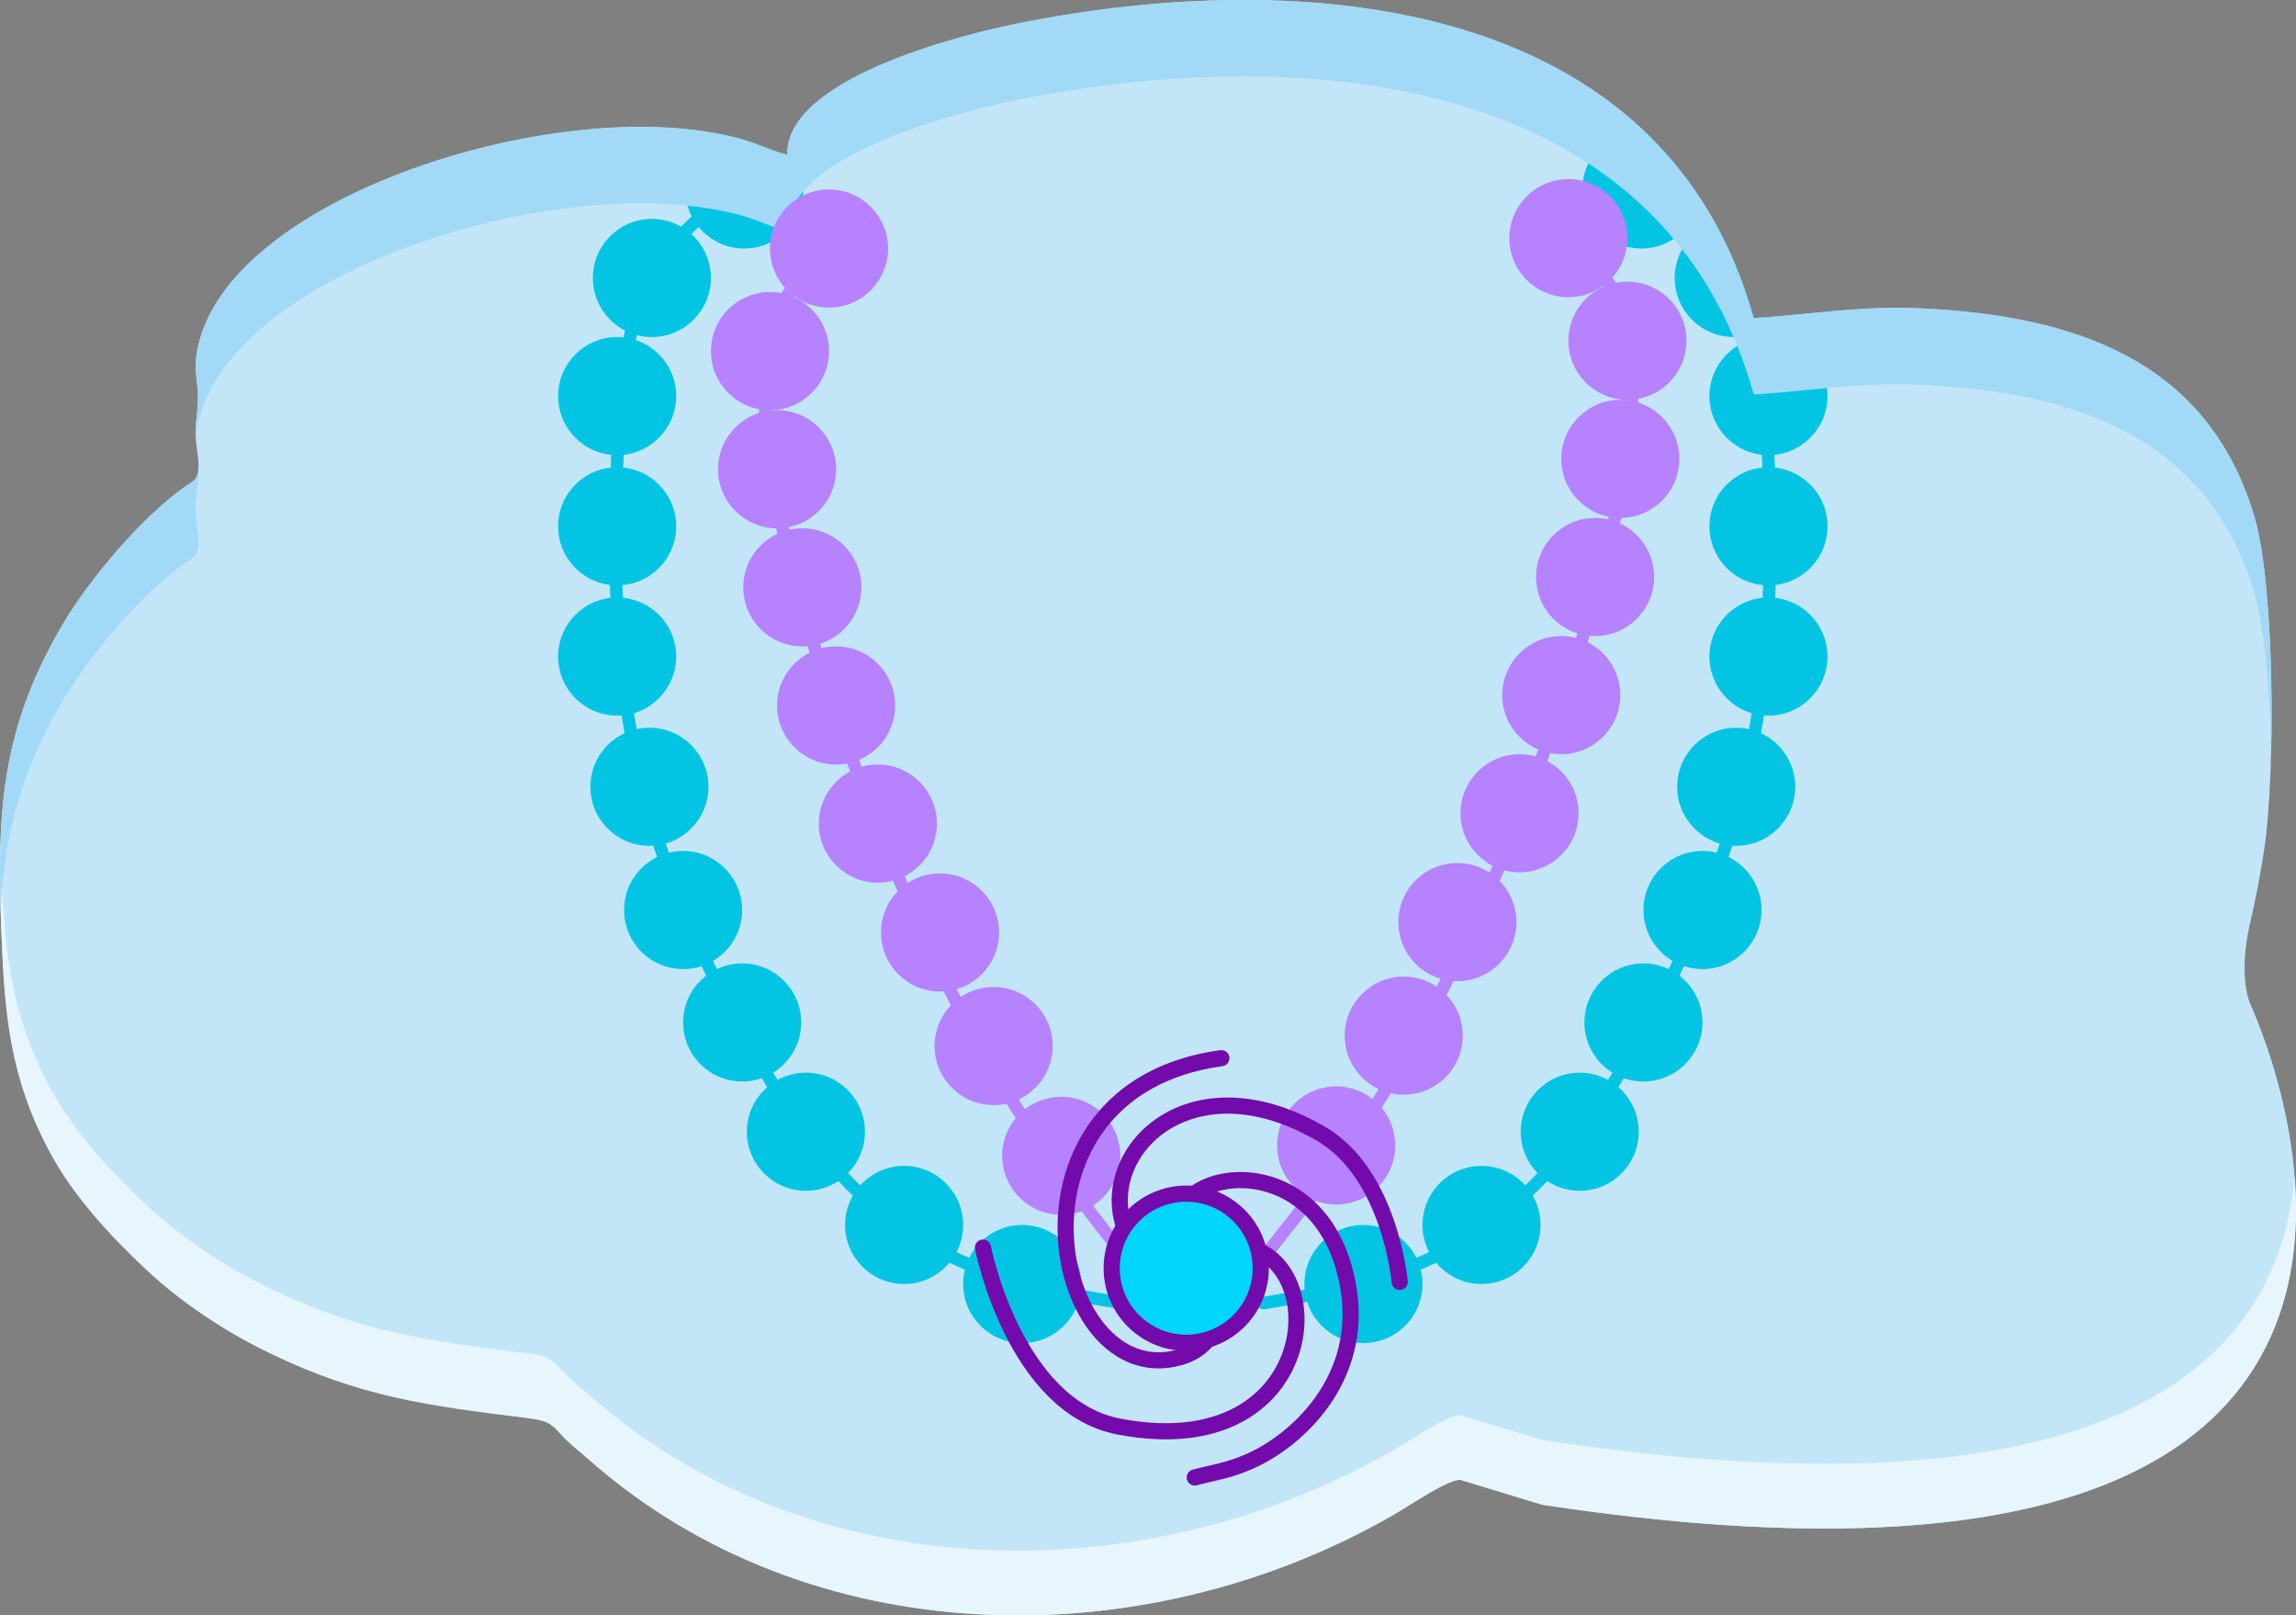 <svg xmlns="http://www.w3.org/2000/svg" xmlns:xlink="http://www.w3.org/1999/xlink" width="806.02" height="566.93" viewBox="0 0 7330.47 5156.02" shape-rendering="geometricPrecision" image-rendering="optimizeQuality" fill-rule="evenodd"><rect x="0" y="0" width="7330.47" height="5156.02" fill="#808080" stroke="none"/><path d="M7182.08 3198.55c-24.6-69.8-17.22-169.9 0-243.82 18.67-80.17 34.3-160.36 46.7-241.88 36.38-238.9 34.56-843.58-31.63-1065.3-151.26-506.74-587.38-639.25-1056.8-662.93-198-10-354.73 19.34-541.18 30.68C5311.64-14.7 4157.96-107.35 3250.3 74.7c-193.63 38.83-741.26 178.46-736.7 418.86-85.74-20.75-98.9-48.5-263.88-74.04-568.57-87.98-1541.25 233-1621.02 705.03-10.82 64 5.63 103.35 3.65 153.9-2.4 61.15-14.3 82.94-3.72 154.2 14.67 99.04-4.37 97.53-35.26 118.93-135.4 93.8-307.65 293.96-398.12 449.68C-.68 2338.5-10.2 2603.1 4.77 2981.63c10.03 253.52 26.53 455.97 152.97 692.94 79.5 149.03 201.5 275.88 303.38 372.23 114.68 108.44 255.32 202.2 402.22 273.06 289.14 139.46 505.78 167.03 815.64 205.44 68.17 8.45 78.83 15.98 111.76 52.43 29.86 33.05 55.5 51.02 90.68 82.02 701.7 618.42 1762.2 636.92 2564 177.4 56.65-32.47 184.18-120.6 219.15-113.23l259.3 78.98c3257.1 493.28 2267.4-1578.3 2258.23-1604.35z" fill="#c2e6f8"/><g fill="#03c5e3"><path d="M5611.7 1014.5l-12.53.8c-16.8-60.2-36.68-117.08-59.18-171-48.58-76.16-112.05-136.04-175.5-195.9-8.08-7.6-20.8-7.22-28.4.87-7.6 8.08-7.22 20.8.87 28.4 61.8 58.3 123.6 116.6 169.68 189.18 22.75 35.83 41.83 75.45 57.93 128.65 16.37 54.08 29.68 122.1 40.63 214.08 11.72 98.5 20.7 223.6 24.5 359.12 3.4 120.96 2.68 250.62-3.85 377.7-6.92 134.5-20.38 265.9-45.55 400.7-25.14 134.66-62.02 272.98-115.82 421.62-54.9 151.68-127.56 314.28-208.62 466.94-77.7 146.33-162.9 283.1-247.3 391.94-85.82 110.64-170.96 192.58-254.84 255.07-83.66 62.34-166.3 105.44-247.26 138.48-162.42 66.3-318.48 92.17-474.52 118l-.4.05c-11 1.56-18.64 11.75-17.07 22.73 1.56 11 11.75 18.64 22.73 17.07l1.27-.22c158.42-26.2 316.87-52.5 483.1-120.33 83.65-34.14 169.2-78.8 256.07-143.52 86.65-64.55 174.44-149 262.7-262.78 86.08-110.96 172.55-249.7 251.08-397.6 81.73-153.93 155.15-318.32 210.82-472.14 54.55-150.7 92-291.17 117.55-428.08 25.54-136.77 39.18-269.8 46.17-405.9 6.57-127.85 7.28-258.6 3.85-380.83-3.85-137.6-12.9-263.9-24.66-362.74-9.3-78.1-20.32-139.63-33.46-190.34z"/><path d="M4353.04 4286.83c104.1 0 188.5-84.4 188.5-188.5 0-104.12-84.4-188.52-188.5-188.52-104.12 0-188.52 84.4-188.52 188.52 0 104.1 84.4 188.5 188.52 188.5zm377.03-188.53c104.1 0 188.5-84.4 188.5-188.52 0-104.1-84.4-188.5-188.5-188.5-104.12 0-188.52 84.4-188.52 188.5 0 104.12 84.4 188.52 188.52 188.52z"/><use xlink:href="#B"/><path d="M5247.1 3451.98c104.1 0 188.5-84.4 188.5-188.5 0-104.12-84.4-188.5-188.5-188.5-104.12 0-188.52 84.4-188.52 188.5 0 104.12 84.4 188.5 188.52 188.5zm188.5-358.84c104.12 0 188.52-84.4 188.52-188.52 0-104.1-84.4-188.5-188.52-188.5-104.1 0-188.5 84.4-188.5 188.5 0 104.12 84.4 188.52 188.5 188.52zm107.6-393.34c104.12 0 188.52-84.4 188.52-188.5 0-104.12-84.4-188.52-188.52-188.52-104.1 0-188.5 84.4-188.5 188.52 0 104.1 84.4 188.5 188.5 188.5z"/><use xlink:href="#C"/><use xlink:href="#C" y="-415.7"/><use xlink:href="#B" x="602.64" y="-2348.03"/><path d="M5678.87 1009.38l-79.7 5.9c-31.6-113.23-73.7-215.1-124.77-306.57-74.2 25.34-127.58 95.66-127.58 178.45 0 104.1 84.4 188.5 188.5 188.5 57.5 0 108.96-25.74 143.54-66.3zm-251.73-378.43c-52.87-80.33-113.37-151.58-180.15-214.6-2.17-.08-4.35-.13-6.54-.13-104.1 0-188.5 84.4-188.5 188.5 0 104.12 84.4 188.52 188.5 188.52 95.22 0 173.93-70.6 186.7-162.3zM3585.1 4139.17c11 1.56 18.63 11.75 17.07 22.73-1.56 11-11.75 18.64-22.73 17.07l-1.28-.22c-158.42-26.2-316.87-52.5-483.08-120.33-83.66-34.14-169.2-78.8-256.07-143.52-86.65-64.55-174.44-149-262.7-262.78-86.08-110.96-172.55-249.7-251.08-397.6-81.73-153.93-155.15-318.32-210.83-472.14-54.55-150.7-92-291.17-117.55-428.08-25.54-136.77-39.18-269.8-46.17-405.9-6.57-127.85-7.28-258.6-3.86-380.83 3.85-137.6 12.9-263.9 24.66-362.74 11.26-94.55 25.04-164.8 42.05-221 17.28-57.08 37.88-99.8 62.5-138.56 48.65-76.63 112.4-136.77 176.14-196.9 8.08-7.6 20.8-7.22 28.4.87a20.1 20.1 0 0 1-.87 28.4c-61.8 58.3-123.6 116.6-169.68 189.18-22.75 35.83-41.83 75.45-57.93 128.65-16.37 54.08-29.68 122.1-40.63 214.08-11.72 98.5-20.7 223.6-24.5 359.12-3.4 120.96-2.68 250.62 3.86 377.7 6.92 134.5 20.37 265.9 45.54 400.7 25.14 134.66 62.03 272.98 115.83 421.62 54.9 151.68 127.56 314.28 208.62 466.94 77.7 146.33 162.9 283.1 247.3 391.94 85.83 110.64 170.96 192.58 254.84 255.07 83.67 62.34 166.3 105.44 247.26 138.48 162.42 66.3 318.5 92.17 474.52 118l.4.05z"/><path d="M3263.6 4286.83c-104.12 0-188.52-84.4-188.52-188.5 0-104.12 84.4-188.52 188.52-188.52 104.1 0 188.5 84.4 188.5 188.52 0 104.1-84.4 188.5-188.5 188.5zm-377.04-188.53c-104.12 0-188.52-84.4-188.52-188.52 0-104.1 84.4-188.5 188.52-188.5 104.1 0 188.5 84.4 188.5 188.5 0 104.12-84.4 188.52-188.5 188.52z"/><use xlink:href="#D"/><path d="M2369.53 3451.98c-104.12 0-188.52-84.4-188.52-188.5 0-104.12 84.4-188.5 188.52-188.5 104.1 0 188.5 84.4 188.5 188.5 0 104.12-84.4 188.5-188.5 188.5z"/><use xlink:href="#E"/><use xlink:href="#D" x="-499.6" y="-1100.95"/><use xlink:href="#E" x="-210.63" y="-809.04"/><use xlink:href="#E" x="-210.63" y="-1224.74"/><use xlink:href="#D" x="-602.63" y="-2348.03"/><use xlink:href="#D" x="-491.72" y="-2725.05"/><path d="M2514.3 476.46c-.5 5.65-.8 11.33-.7 17.1-74.66-18.07-94.3-41.45-207.07-64.05-69.64 27.7-118.87 95.7-118.87 175.23 0 104.12 84.4 188.52 188.5 188.52 104.12 0 188.52-84.4 188.52-188.52 0-49.55-19.12-94.62-50.38-128.26z"/></g><path d="M631.8 1250.6c.64 9.04.93 18.25.56 27.85-.44 11.37-1.22 21.4-2.1 30.6 3.8-12.05 4.63-29.76 1.56-58.46zM1.64 2682.82c-3.4 93.28-1.12 191.46 3.13 298.82 10.03 253.52 26.53 455.97 152.97 692.94 79.5 149.03 201.5 275.88 303.38 372.23 114.68 108.44 255.32 202.2 402.22 273.06 289.14 139.46 505.78 167.03 815.64 205.44 68.17 8.45 78.83 15.98 111.76 52.43 29.86 33.05 55.5 51.02 90.68 82.02 701.7 618.42 1762.2 636.92 2564 177.4 56.65-32.47 184.18-120.6 219.15-113.23l259.3 78.98c2147.98 325.3 2448.9-464.8 2402.2-1048.14-46.6 543.1-500.25 1129.62-2402.2 841.57l-259.3-78.98c-34.97-7.37-162.5 80.76-219.15 113.23-801.77 459.5-1862.3 441-2564-177.4-35.17-31-60.82-48.97-90.68-82.02-32.93-36.45-43.6-43.98-111.76-52.43-309.85-38.4-526.5-65.98-815.64-205.44-146.9-70.86-287.54-164.6-402.22-273.06-101.9-96.35-223.87-223.2-303.38-372.23C31.3 3231.04 14.8 3028.6 4.77 2775.07l-3.13-92.24z" fill="#e7f5fd"/><path d="M7251.04 2399.13c6.5-270.15-8.67-600.16-53.87-751.6-151.26-506.74-587.38-639.25-1056.8-662.93-198-10-354.73 19.34-541.18 30.68C5311.65-14.7 4157.97-107.35 3250.3 74.7c-193.63 38.83-741.26 178.46-736.7 418.86-85.74-20.75-98.9-48.5-263.88-74.04-568.57-87.98-1541.25 233-1621.02 705.03-10.82 64 5.63 103.35 3.65 153.9-2 51.5-10.76 75.08-7.17 123.8.4-10.58 1.47-21.8 3.52-33.9 79.77-472.03 1052.44-793 1621.02-705.02 164.98 25.53 178.14 53.28 263.88 74.03-4.57-240.4 543.06-380.02 736.7-418.86 907.66-182.04 2061.35-89.4 2348.88 940.6 186.45-11.34 343.18-40.67 541.18-30.68 469.43 23.7 905.56 156.2 1056.8 662.93 32.12 107.6 49.08 305.37 53.87 507.76zM632.4 1506.18c-4.3 27.4-19.24 31.7-39.03 45.4-135.4 93.8-307.65 293.96-398.12 449.68C11.73 2317.14-8.23 2569.3 2.28 2911.04c9.96-229.1 55.72-429.7 192.98-665.96 90.47-155.72 262.7-355.88 398.12-449.68 30.9-21.4 49.93-19.9 35.26-118.93-10.56-71.28 1.33-93.06 3.72-154.22.22-5.48.2-10.83.05-16.1z" fill="#a2d9f7"/><g fill="#b682ff"><path d="M3736.5 4159.6c6.86 8.73 5.35 21.38-3.4 28.25-8.73 6.86-21.38 5.35-28.25-3.38l-.48-.63c-173.85-215.2-347.68-430.45-500.84-677.1-76.84-123.75-148.35-255.14-215.9-393.85-67.26-138.12-130.9-284.3-192.27-438.1-62.77-157.3-122.78-321.74-175.12-481.14-49.86-151.83-93.03-299.9-125.3-433.82-32.5-134.84-53.8-254.8-64.72-359-11.4-108.9-11.56-201.03-1.4-275.4 10.18-74.46 30.67-131.35 56.78-175.54 26.47-44.78 58.67-76.5 91.83-100.18 65.6-46.85 133.32-61.5 201.03-76.14 10.86-2.34 21.58 4.56 23.92 15.42s-4.56 21.58-15.42 23.92c-63.74 13.78-127.5 27.57-186.24 69.53-29 20.73-57.23 48.54-80.5 87.9-23.62 39.97-42.22 91.9-51.6 160.43-9.73 71.25-9.5 160.2 1.56 265.95 10.77 102.74 31.75 220.97 63.77 353.82 31.82 132.02 74.73 279.06 124.52 430.67 52.34 159.4 112.02 323 174.17 478.78 60.55 151.76 123.8 296.92 191.17 435.26 67.07 137.74 137.9 267.95 213.84 390.23 152 244.78 324.97 458.97 497.97 673.1l.85 1z" fill-rule="nonzero"/><circle cx="3172.42" cy="3338.68" r="188.52"/><circle cx="3388.26" cy="3689.09" r="188.52"/><circle cx="3001.22" cy="2976.28" r="188.52"/><circle cx="2802.71" cy="2628.79" r="188.52"/><circle cx="2669.48" cy="2251.76" r="188.52"/><circle cx="2561.56" cy="1874.73" r="188.52"/><circle cx="2480.96" cy="1497.7" r="188.52"/><circle cx="2458.32" cy="1120.66" r="188.52"/><circle cx="2646.83" cy="793.24" r="188.52"/><path d="M3917.7 4126.52c-6.86 8.73-5.35 21.38 3.38 28.25 8.73 6.86 21.38 5.35 28.25-3.4l.48-.63c173.85-215.2 347.68-430.45 500.84-677.1 76.84-123.74 148.35-255.14 215.9-393.85 67.26-138.12 130.9-284.3 192.27-438.1 62.76-157.3 122.78-321.74 175.12-481.15 49.86-151.83 93.03-299.9 125.3-433.82 32.5-134.84 53.8-254.8 64.7-359 11.4-108.9 11.56-201.02 1.4-275.4-10.17-74.46-30.67-131.35-56.77-175.53-26.47-44.8-58.67-76.5-91.83-100.18-65.6-46.85-133.32-61.5-201.03-76.14-10.86-2.34-21.58 4.56-23.92 15.42s4.56 21.58 15.42 23.92c63.74 13.78 127.5 27.57 186.24 69.53 29.02 20.73 57.24 48.54 80.5 87.9 23.62 39.98 42.22 91.9 51.6 160.43 9.73 71.25 9.5 160.2-1.56 265.95-10.77 102.74-31.75 220.96-63.77 353.82-31.82 132-74.74 279.06-124.52 430.67-52.34 159.4-112.02 323-174.17 478.78-60.55 151.76-123.8 296.92-191.17 435.26-67.07 137.74-137.9 267.94-213.84 390.23-152 244.78-324.97 458.97-497.97 673.12l-.85 1z" fill-rule="nonzero"/><circle cx="4481.77" cy="3305.6" r="188.52"/><circle cx="4265.93" cy="3656" r="188.52"/><circle cx="4652.97" cy="2943.2" r="188.52"/><circle cx="4851.48" cy="2595.71" r="188.52"/><circle cx="4984.71" cy="2218.67" r="188.52"/><circle cx="5092.63" cy="1841.64" r="188.52"/><circle cx="5173.23" cy="1464.61" r="188.52"/><circle cx="5195.88" cy="1087.58" r="188.52"/><circle cx="5007.36" cy="760.15" r="188.52"/></g><g stroke="#730aab" stroke-width="51.56" stroke-linejoin="round"><path d="M3138.3 3982.12s99.33 506.58 433.73 571.14c708.13 136.16 693.64-690.33 283.5-565.34m43.87-610.46c-734.62 100.16-545.9 1069.43-134.1 955.2 177.97-49.25 120.44-262.8 120.44-262.8m583.14 21.93s-30.2-344.75-252.04-473.46c-530.17-307.5-866.23 258.67-465.2 476.36m62.9 621.22c65.4-19.04 156.03-24.42 271.1-106.78 114.64-81.94 268.2-257.42 216.04-517.33-98.5-492.5-687.02-346.82-517.33-79.46" stroke-linecap="round" stroke-miterlimit="22.926" fill="none"/><circle cx="3787.26" cy="4047.93" r="237.99" fill="#00d5fb"/></g><defs ><path id="B" d="M5043.6 3800.75c104.12 0 188.5-84.4 188.5-188.5 0-104.12-84.4-188.52-188.5-188.52s-188.5 84.4-188.5 188.52c0 104.1 84.4 188.5 188.5 188.5z"/><path id="C" d="M5646.24 2284.1c104.12 0 188.5-84.4 188.5-188.52 0-104.1-84.4-188.5-188.5-188.5s-188.5 84.4-188.5 188.5c0 104.12 84.4 188.52 188.5 188.52z"/><path id="D" d="M2573 3800.75c-104.1 0-188.5-84.4-188.5-188.5 0-104.12 84.4-188.52 188.5-188.52 104.12 0 188.52 84.4 188.52 188.52 0 104.1-84.4 188.5-188.52 188.5z"/><path id="E" d="M2181 3093.14c-104.1 0-188.5-84.4-188.5-188.52 0-104.1 84.4-188.5 188.5-188.5 104.12 0 188.52 84.4 188.52 188.5 0 104.12-84.4 188.52-188.52 188.52z"/></defs></svg>